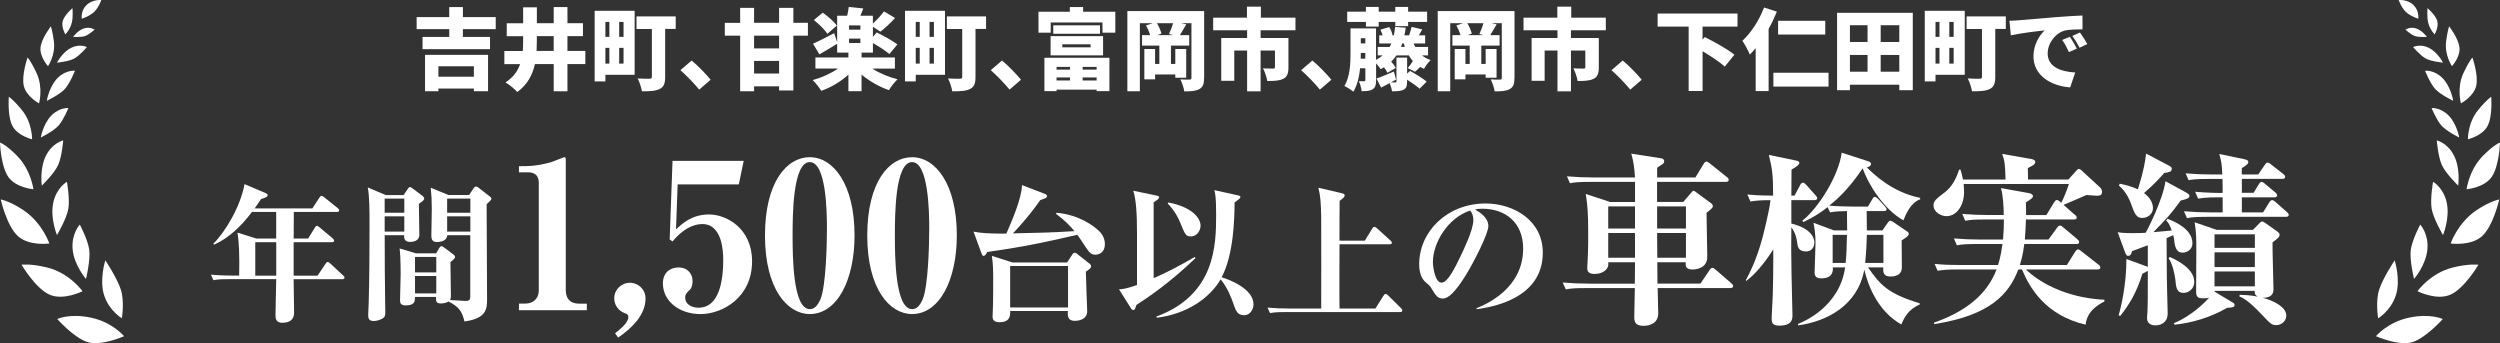 <?xml version="1.0" encoding="UTF-8"?><svg id="b" xmlns="http://www.w3.org/2000/svg" viewBox="0 0 786.59 107.97"><rect x="0" y="0" width="786.59" height="107.97" fill="#333333" stroke="none"/><defs><style>.d{fill:#fff;}</style></defs><g id="c"><path class="d" d="M145.64,9.17v2.45h8.54v3.85h-21.23v-3.85h8.4v-2.45h-10.26v-3.79h10.26v-3.15h4.3v3.15h10.32v3.79h-10.32ZM133.73,17.26h19.83v11.44h-4.46v-.84h-11.16v.84h-4.21v-11.44ZM137.94,20.85v3.29h11.16v-3.29h-11.16Z"/><path class="d" d="M184.17,20.16h-5.63v8.56h-4.32v-8.56h-5.91c-.75,3.35-2.32,6.44-5.55,8.79-.81-.92-2.57-2.37-3.71-3.01,2.46-1.62,3.85-3.6,4.6-5.77h-4.96v-4.13h5.8c.08-1.06.11-2.12.11-3.18v-1.48h-5.16v-4.07h5.16V2.31h4.32v4.99h5.3V2.22h4.32v5.08h4.88v4.07h-4.88v4.66h5.63v4.13ZM174.21,16.03v-4.66h-5.3v1.51c0,1.03-.03,2.09-.08,3.15h5.38Z"/><path class="d" d="M199.68,23.53h-9.2v2.09h-3.38V3.39h12.58v20.14ZM190.48,6.91v4.69h1.25v-4.69h-1.25ZM190.48,20.02h1.25v-4.96h-1.25v4.96ZM196.19,6.91h-1.37v4.69h1.37v-4.69ZM196.19,20.02v-4.96h-1.37v4.96h1.37ZM212.6,9.11h-3.32v15.12c0,2.04-.42,3.12-1.73,3.77-1.34.67-3.1.73-5.58.73-.17-1.14-.78-2.98-1.34-4.04,1.37.11,3.26.08,3.77.08s.7-.17.7-.61v-15.03h-4.83v-3.96h12.33v3.96Z"/><path class="d" d="M214.08,22.08l3.54-3.04c1.95,1.62,4.74,4.49,5.97,6.05l-3.6,3.1c-1.65-2.01-3.99-4.41-5.91-6.11Z"/><path class="d" d="M254.2,11.23h-4.58v17.24h-4.49v-1.31h-7.87v1.56h-4.38V11.23h-4.83v-4.04h4.83V2.47h4.38v4.71h7.87V2.47h4.49v4.71h4.58v4.04ZM245.13,11.23h-7.87v3.99h7.87v-3.99ZM245.13,23.14v-3.96h-7.87v3.96h7.87Z"/><path class="d" d="M274.42,21.58c2.23,1.42,5.16,2.65,7.98,3.38-.89.81-2.12,2.4-2.71,3.4-3.04-1.03-6.11-2.82-8.62-4.88v5.22h-4.13v-5.22c-2.4,2.2-5.44,4.02-8.54,5.1-.61-1-1.84-2.57-2.71-3.38,2.87-.78,5.77-2.09,7.98-3.63h-7.11v-3.49h10.38v-1.53h-3.54v-2.79c-1.84,1.14-3.88,2.37-5.58,3.35l-2.01-3.35c1.7-.75,4.18-2.04,6.64-3.32l.95,2.82V4.95h3.15c.22-.92.42-1.92.5-2.76l4.58.47c-.31.81-.61,1.59-.92,2.29h3.93v2.48c1.2-1.12,2.62-2.62,3.49-3.85l3.49,2.09c-1.48,1.62-3.24,3.24-4.6,4.3l-2.37-1.56v3.18l1.2-1.39c2.01,1,5.02,2.62,6.5,3.77l-2.51,3.04c-1.12-.98-3.29-2.37-5.19-3.46v3.01h-3.57v1.53h10.49v3.49h-7.14ZM260.31,10.65c-.78-1.28-2.65-3.1-4.24-4.35l2.79-2.31c1.59,1.12,3.54,2.79,4.43,4.07l-2.98,2.59ZM270.71,8h-3.57v1.34h3.57v-1.34ZM267.14,13.52h3.57v-1.37h-3.57v1.37Z"/><path class="d" d="M297.33,23.53h-9.2v2.09h-3.38V3.39h12.58v20.14ZM288.13,6.91v4.69h1.25v-4.69h-1.25ZM288.13,20.02h1.25v-4.96h-1.25v4.96ZM293.84,6.91h-1.37v4.69h1.37v-4.69ZM293.84,20.02v-4.96h-1.37v4.96h1.37ZM310.25,9.11h-3.32v15.12c0,2.04-.42,3.12-1.73,3.77-1.34.67-3.1.73-5.58.73-.17-1.14-.78-2.98-1.34-4.04,1.37.11,3.26.08,3.77.08s.7-.17.7-.61v-15.03h-4.83v-3.96h12.33v3.96Z"/><path class="d" d="M311.73,22.08l3.54-3.04c1.95,1.62,4.74,4.49,5.97,6.05l-3.6,3.1c-1.65-2.01-3.99-4.41-5.91-6.11Z"/><path class="d" d="M350.92,3.7v6.58h-4.04v-3.21h-16.29v3.21h-3.85V3.7h9.87v-1.48h4.18v1.48h10.12ZM328.61,18.18h20.45v10.49h-4.02v-.47h-12.61v.47h-3.82v-10.49ZM330.56,11.37h16.51v6.05h-16.51v-6.05ZM346.1,7.97v2.65h-14.7v-2.65h14.7ZM332.43,21.05v.86h4.24v-.86h-4.24ZM336.67,25.32v-.95h-4.24v.95h4.24ZM334.24,14.89h8.9v-.95h-8.9v.95ZM345.04,21.05h-4.41v.86h4.41v-.86ZM345.04,25.32v-.95h-4.41v.95h4.41Z"/><path class="d" d="M378.85,24.51c0,1.87-.33,2.87-1.48,3.51-1.12.64-2.62.73-4.74.73-.17-1.06-.73-2.79-1.25-3.77,1.09.08,2.48.08,2.9.06.45,0,.59-.14.59-.59V7.3h-3.24l1.62.36c-.72,1.25-1.42,2.45-2.01,3.4h2.93v3.29h-5.75v5.77h1.37v-4.71h3.43v9.04h-3.43v-1.03h-6.36v1.53h-3.38v-9.54h3.38v4.71h1.34v-5.77h-5.44v-3.29h2.54c-.28-.98-.78-2.15-1.31-3.04l2.15-.73h-4.07v21.42h-3.93V3.48h24.16v21.03ZM367.81,10.7c.45-.95.98-2.29,1.28-3.4h-5.08c.64,1.03,1.2,2.34,1.42,3.26l-1.34.5h4.96l-1.25-.36Z"/><path class="d" d="M396.63,9.53v2.43h8.76v9.26c0,1.87-.39,2.98-1.67,3.6-1.31.61-2.93.67-4.99.67-.17-1.17-.78-2.9-1.34-3.99,1.12.08,2.76.08,3.15.08.45,0,.61-.11.61-.45v-5.22h-4.52v12.83h-4.24v-12.83h-4.04v9.51h-4.1v-13.47h8.14v-2.43h-10.68v-3.96h10.63v-3.46h4.38v3.46h10.88v3.96h-10.96Z"/><path class="d" d="M409.38,22.08l3.54-3.04c1.95,1.62,4.74,4.49,5.97,6.05l-3.6,3.1c-1.65-2.01-3.99-4.41-5.91-6.11Z"/><path class="d" d="M447.38,17.4c.78.64,1.7,1.14,2.76,1.51-.7.61-1.65,1.9-2.09,2.76-.42-.17-.84-.39-1.23-.61-.58.59-1.12,1.12-1.59,1.51l-2.31-1.14c.53-.59,1.2-1.51,1.62-2.2-.47-.56-.92-1.17-1.28-1.81h-3.88c-.5.73-1.06,1.39-1.67,2.01.61.61,1.17,1.37,1.42,1.95l-2.59,1.53c-.2-.47-.61-1.14-1.09-1.73-.33.2-.7.39-1.06.59-.25-.45-.87-1.23-1.42-1.84v5.3c0,1.45-.22,2.31-1.09,2.87-.86.53-1.98.59-3.46.59-.08-.89-.47-2.32-.89-3.15.67.03,1.45.03,1.7.03.28,0,.36-.11.36-.39v-3.71h-1.65c-.28,2.68-.89,5.38-2.12,7.39-.59-.53-2.04-1.45-2.82-1.79,1.79-2.96,1.92-7.22,1.92-10.43v-7.7h8.03v9.9c.78-.42,1.48-.89,2.12-1.42h-1.59v-2.65h3.74c.2-.33.36-.7.53-1.09h-3.79v-2.57h1.06c-.17-.59-.42-1.23-.7-1.76l2.79-.84c.47.78.92,1.81,1.03,2.54l-.17.06h.59c.17-.84.31-1.7.39-2.65l3.35.25c-.11.84-.25,1.65-.42,2.4h1.48c.28-.81.61-1.87.78-2.65l3.35.78c-.39.67-.75,1.31-1.06,1.87h1.98v2.57h-3.63c.14.36.31.73.5,1.09h4.04v2.65h-1.95ZM429.77,6.91h-5.89v-3.24h5.89v-1.48h4.02v1.48h5.22v-1.48h4.04v1.48h5.97v3.24h-5.97v1.31h-4.04v-1.31h-5.22v1.45h-4.02v-1.45ZM429.58,18.46v-1.81h-1.42c0,.59,0,1.17-.03,1.81h1.45ZM428.16,12.01v1.65h1.42v-1.65h-1.42ZM443.64,22.3c1.67.92,4.04,2.37,5.24,3.38l-2.23,2.23c-.84-.78-2.45-1.9-3.93-2.84v.61c0,1.39-.22,2.12-1.14,2.57-.92.45-2.06.47-3.6.47-.11-.78-.42-1.79-.75-2.57-.92.47-1.81.98-2.68,1.42l-1.45-2.87c1.42-.47,3.43-1.34,5.47-2.2l.67,2.54-1.59.89h1.37c.28,0,.36-.08.36-.33v-7.48h3.35v5.05l.92-.86ZM442.02,14.75l-.33-1.09h-.5c-.11.36-.25.73-.39,1.09h1.23Z"/><path class="d" d="M476.5,24.51c0,1.87-.33,2.87-1.48,3.51-1.12.64-2.62.73-4.74.73-.17-1.06-.73-2.79-1.25-3.77,1.09.08,2.48.08,2.9.06.45,0,.59-.14.59-.59V7.3h-3.24l1.62.36c-.72,1.25-1.42,2.45-2.01,3.4h2.93v3.29h-5.75v5.77h1.37v-4.71h3.43v9.04h-3.43v-1.03h-6.36v1.53h-3.38v-9.54h3.38v4.71h1.34v-5.77h-5.44v-3.29h2.54c-.28-.98-.78-2.15-1.31-3.04l2.15-.73h-4.07v21.42h-3.93V3.48h24.16v21.03ZM465.46,10.7c.45-.95.98-2.29,1.28-3.4h-5.08c.64,1.03,1.2,2.34,1.42,3.26l-1.34.5h4.96l-1.25-.36Z"/><path class="d" d="M494.28,9.53v2.43h8.76v9.26c0,1.87-.39,2.98-1.67,3.6-1.31.61-2.93.67-4.99.67-.17-1.17-.78-2.9-1.34-3.99,1.12.08,2.76.08,3.15.08.45,0,.61-.11.61-.45v-5.22h-4.52v12.83h-4.24v-12.83h-4.04v9.51h-4.1v-13.47h8.14v-2.43h-10.68v-3.96h10.63v-3.46h4.38v3.46h10.88v3.96h-10.96Z"/><path class="d" d="M507.03,22.08l3.54-3.04c1.95,1.62,4.74,4.49,5.97,6.05l-3.6,3.1c-1.65-2.01-3.99-4.41-5.91-6.11Z"/><path class="d" d="M535.68,8.36v4.1l.7-.81c2.87,1.45,7.22,3.82,9.32,5.58l-3.04,3.74c-1.45-1.39-4.35-3.29-6.97-4.85v12.52h-4.38V8.36h-9.76v-4.1h25.13v4.1h-10.99Z"/><path class="d" d="M559.06,3.67c-.72,1.79-1.59,3.65-2.59,5.41v19.58h-4.07v-13.53c-.61.75-1.23,1.42-1.84,2.04-.42-1.03-1.62-3.32-2.34-4.35,2.71-2.48,5.3-6.44,6.81-10.46l4.04,1.31ZM575.32,22.89v4.35h-17.35v-4.35h17.35ZM574.29,10.87h-14.84v-4.32h14.84v4.32Z"/><path class="d" d="M601.83,4.03v24.35h-4.24v-1.73h-15.54v1.73h-4.04V4.03h23.82ZM582.05,7.94v5.27h5.55v-5.27h-5.55ZM582.05,22.56h5.55v-5.27h-5.55v5.27ZM597.59,7.94h-5.86v5.27h5.86v-5.27ZM597.59,22.56v-5.27h-5.86v5.27h5.86Z"/><path class="d" d="M618.18,23.53h-9.2v2.09h-3.38V3.39h12.58v20.14ZM608.98,6.91v4.69h1.25v-4.69h-1.25ZM608.98,20.02h1.25v-4.96h-1.25v4.96ZM614.69,6.91h-1.37v4.69h1.37v-4.69ZM614.69,20.02v-4.96h-1.37v4.96h1.37ZM631.1,9.11h-3.32v15.12c0,2.04-.42,3.12-1.73,3.77-1.34.67-3.1.73-5.58.73-.17-1.14-.78-2.98-1.34-4.04,1.37.11,3.26.08,3.77.08s.7-.17.7-.61v-15.03h-4.83v-3.96h12.33v3.96Z"/><path class="d" d="M635.15,6.38c2.62-.22,6.83-.56,11.94-1,2.79-.22,6.08-.42,8.12-.5l.03,4.35c-1.45.03-3.82.03-5.36.33-3.01.67-5.61,3.93-5.61,7.25,0,4.1,3.85,5.72,8.67,6l-1.59,4.69c-6.22-.47-11.55-3.85-11.55-9.79,0-3.82,2.04-6.78,3.54-8.14-2.4.25-7.31.81-10.66,1.56l-.42-4.6c1.12-.03,2.34-.08,2.87-.14ZM653.44,15.3l-2.48,1.09c-.75-1.62-1.23-2.54-2.12-3.82l2.43-1c.7,1.03,1.67,2.71,2.18,3.74ZM656.74,13.85l-2.45,1.17c-.81-1.59-1.34-2.45-2.26-3.71l2.4-1.09c.72,1,1.76,2.62,2.31,3.63Z"/><path class="d" d="M96.93,75.08l2.11-3.42c.09-.14.37-.61.7-.61.19,0,.33.09.84.51l4.07,3.42c.23.23.47.47.47.75,0,.42-.42.47-.7.47h-12.03v10.53h7.53l2.48-3.7c.09-.14.37-.61.7-.61.28,0,.61.28.84.51l3.98,3.7c.33.28.47.42.47.7,0,.47-.37.51-.7.51h-15.3c.05,1.64.14,8.89.14,10.39,0,.8,0,3.32-3.7,3.32-1.64,0-2.15-.84-2.15-2.39,0-1.78.23-9.69.23-11.33h-14.7c-2.9,0-3.88.09-5.05.33l-.8-1.73c2.2.19,4.45.28,6.69.28h2.2c.14-6.65-.05-10.44-.51-13.52l5.94,1.87h6.22v-8.38h-7.63c-3.46,4.68-7.63,8.42-11.93,10.3l-.23-.28c3.74-3.7,8.52-11.61,9.83-18.77l6.6,2.81c.38.14.66.37.66.7,0,.51-.61.75-2.06,1.17-.47.7-.94,1.45-2.01,2.95h18.16l2.2-3.37c.14-.23.38-.56.66-.56s.42.09.89.47l4.21,3.37c.33.28.47.51.47.7,0,.47-.38.51-.7.51h-13.57c0,1.12,0,1.97-.05,8.38h4.54ZM86.92,86.73v-10.53h-6.6v10.53h6.6Z"/><path class="d" d="M133.01,61.7c.28.23.47.56.47.7,0,.51-.19.65-1.68,1.73,0,1.4.14,8.28.14,9.83s-1.45,2.15-2.9,2.15c-1.08,0-2.06-.47-1.87-2.11h-6.13c0,6.18.05,15.63.14,20.92,0,.51.05,2.81.05,3.32,0,.84-.14,1.36-.47,1.68-.61.51-1.87,1.08-3.23,1.08-1.54,0-1.68-.98-1.68-1.87,0-.19.14-2.9.14-3.32.23-7.11.28-17.55.28-24.9,0-4.45,0-9.13-.56-11.93l5.66,2.39h5.62l1.31-1.92c.23-.33.42-.61.66-.61.19,0,.42.14.7.33l3.37,2.53ZM121.03,66.94h6.18v-4.45h-6.18v4.45ZM121.03,72.88h6.18v-4.82h-6.18v4.82ZM140.73,74c-.09,1.64-1.78,2.15-3.28,2.15-1.17,0-1.73-.56-1.73-1.97,0-1.31.14-7.21.14-8.42,0-2.53-.09-4.12-.33-6.69l5.57,2.29h6.5l1.4-2.11c.14-.19.42-.56.75-.56.23,0,.51.14.7.28l3.74,2.9c.19.14.42.37.42.66,0,.37-.75,1.03-1.5,1.73,0,4.68.14,25.46.14,29.72,0,3,0,6.22-7.11,7.16-.8-3.23-1.68-4.54-5.01-6.27-.7.42-1.64.61-2.48.61-1.45,0-1.54-.8-1.45-2.06h-6.65c.05,1.5-.14,2.67-2.95,2.67-1.64,0-1.73-.94-1.73-1.59,0-.98.19-6.93.19-8.14,0-3.88-.14-6.93-.33-8.19l5.15,1.54h6.36l.94-1.64c.14-.23.42-.61.75-.61.28,0,.56.23.89.47l2.85,2.15c.23.19.51.42.51.75s-.23.56-.37.7c-.19.14-.8.7-1.08.94,0,1.69.14,9.17.14,10.72,0,.42-.05.8-.28,1.22.7.05,4.54.28,5.01.28,1.36,0,1.36-.75,1.36-1.73v-18.95h-7.25ZM130.58,80.84v4.87h6.69v-4.87h-6.69ZM130.58,86.83v5.48h6.69v-5.48h-6.69ZM147.99,66.94v-4.45h-7.3v4.45h7.3ZM147.99,72.88v-4.82h-7.3v4.82h7.3Z"/><path class="d" d="M163.27,95.53h1.87c2.51,0,4.38-1.42,4.38-4.18v-33.85c0-2.19-1.22-3.28-3.28-3.28h-2.96v-1.93c3.09,0,5.73,0,10.36-1.35.64-.19,3.73-1.48,3.86-1.48.45,0,.51.32.51.71v41.12c0,2.83,1.54,4.25,4.18,4.25h2.45v2.06h-21.36v-2.06Z"/><path class="d" d="M193.52,104.86c1.48-1.16,4.18-3.28,4.18-5.08,0-.84-.51-1.03-1.22-1.29-1.74-.64-3.22-2.38-3.22-4.63,0-2.7,2.19-4.89,4.96-4.89,2.57,0,4.89,2.06,4.89,4.95,0,5.21-4.38,9.4-8.62,12.29l-.96-1.35Z"/><path class="d" d="M213.21,58.02l-.51,14.16c2.06-1.93,5.02-4.7,10.42-4.7s13.51,4.31,13.51,14.74c0,11.45-9.39,16.6-16.22,16.6s-11.84-4.18-11.84-9.65c0-3.6,2.51-5.02,4.89-5.02,3.02,0,4.44,2.12,4.44,4.31,0,.84-.19,2.12-.84,2.7-1.22,1.09-1.48,1.61-1.48,2.51,0,1.93,1.87,3.15,4.18,3.15,6.69,0,7.79-8.88,7.79-15.06,0-2.32-.19-11.26-6.56-11.26-1.29,0-5.08.26-9.39,5.47l-.9-.64.9-24.71h22.39l-1.54,7.4h-19.24Z"/><path class="d" d="M254.78,49.46c7.4,0,14.09,8.49,14.09,24.58,0,14.09-5.47,24.77-14.09,24.77-7.01,0-14.09-7.85-14.09-24.71s6.88-24.64,14.09-24.64ZM254.78,97.27c1.42,0,2.44-1.03,3.35-3.09,1.74-4.12,2.06-17.25,2.06-22.33,0-5.34-.26-20.85-5.4-20.85-5.41,0-5.41,17.05-5.41,23.1,0,6.43.06,23.16,5.41,23.16Z"/><path class="d" d="M286.96,49.46c7.4,0,14.09,8.49,14.09,24.58,0,14.09-5.47,24.77-14.09,24.77-7.01,0-14.09-7.85-14.09-24.71s6.88-24.64,14.09-24.64ZM286.96,97.27c1.42,0,2.45-1.03,3.35-3.09,1.74-4.12,2.06-17.25,2.06-22.33,0-5.34-.26-20.85-5.4-20.85-5.41,0-5.41,17.05-5.41,23.1,0,6.43.06,23.16,5.41,23.16Z"/><path class="d" d="M332.43,66.94c6.97.61,11.65,4.07,13.43,5.8.89.84,1.78,2.29,1.78,4.07,0,2.62-1.83,3.32-3,3.32-1.26,0-1.83-.66-2.39-1.45-.56-.7-2.76-4.17-3.28-4.82-8.84,2.06-15.4,3.56-28.36,5.43-.37.7-.7,1.22-1.12,1.22-.23,0-.42-.14-.61-.61l-2.57-7.02c2.2.47,5.43.61,7.77.61h2.57c1.73-4.02,4.82-11.09,4.91-15.26l7.39,2.85c.23.09.47.37.47.61,0,.51-.19.61-2.11,1.26-1.64,2.34-4.17,5.8-8.61,10.48,8.38-.19,11.65-.23,19.37-.7-1.5-1.78-3-3.37-5.8-5.43l.14-.37ZM337.44,79.99c.14-.23.42-.47.65-.47.05,0,.47.09.7.28l4.17,3.28c.19.14.33.42.33.7,0,.56-.61,1.03-1.64,1.68,0,1.97.42,11.84.42,12.45,0,2.81-3.04,3.04-3.93,3.04-2.29,0-2.25-1.69-2.15-3.09h-18.16c.05,1.12.14,3.51-3.28,3.51-1.5,0-2.25-.51-2.25-1.68,0-.66.14-3.46.14-4.02.05-1.36.05-6.18.05-8.05s0-4.68-.42-7.11l6.46,2.06h17.22l1.69-2.57ZM336.04,83.69h-18.21v13.06h18.21v-13.06Z"/><path class="d" d="M376.14,81.21c-8.14,7.82-14.65,12.17-18.58,14.74-.42,1.22-.51,1.59-.89,1.59s-.56-.14-.75-.42l-3.84-6.08c1.03-.05,2.34-.19,5.66-1.36v-16.47c0-5.94-.28-10.39-1.17-13.2l7.39,1.54c.28.05.75.19.75.47,0,.56-.89,1.08-1.73,1.64v23.87c4.4-1.92,8.71-4.21,12.96-6.69l.19.37ZM389.53,61.46c.33.09.75.19.75.51,0,.23-.23.47-.38.61-.19.19-1.22.94-1.45,1.12-.05,5.19-.28,16.33-4.07,23.54,2.2.65,10.02,3.56,10.02,8.52,0,1.45-.98,3.42-2.95,3.42-2.15,0-2.62-1.36-3.56-4.12-.37-1.08-1.73-4.73-3.84-7.16-3.32,5.76-10.48,10.9-20.08,12.07l-.14-.37c18.58-6.83,18.81-22.51,18.81-32.1,0-5.48-.28-6.65-.56-7.67l7.44,1.64ZM367.63,63.71c7.54,1.45,10.11,4.96,10.11,7.3,0,1.64-1.26,3.37-3,3.37-1.64,0-1.83-.47-3.51-4.59-.51-1.26-1.78-3.7-3.84-5.76l.23-.33Z"/><path class="d" d="M429.4,75.74l2.34-3.79c.14-.28.38-.56.66-.56.33,0,.51.14.89.47l4.17,3.79c.33.28.47.47.47.7,0,.47-.42.51-.75.51h-15.72c0,2.48-.09,16.15,0,20.22h11.28l2.48-3.93c.33-.47.42-.66.75-.66.38,0,.7.37.84.51l3.98,3.93c.38.33.42.51.42.75,0,.47-.42.51-.7.51h-35.85c-2.86,0-3.88.09-5.05.33l-.8-1.73c2.25.19,4.45.28,6.69.28h10.2c0-.28.05-24.48,0-28.78-.09-4.54-.23-6.6-.89-9.22l7.39,1.73c.33.09.89.19.89.7,0,.47-.47.84-1.59,1.69-.05,2.01-.05,10.76-.05,12.54h7.96Z"/><path class="d" d="M464.55,96.98c2.9-1.17,14.69-6.13,14.69-18.77,0-8.19-5.57-12.54-12.87-12.54-1.26,0-1.64.09-2.25.28,1.22.7,4.17,2.39,4.17,5.19,0,2.29-4.4,11.14-7.25,15.68-1.26,2.01-4.49,7.11-7.02,7.11-1.68,0-2.25-.94-3.51-3-.56-.94-.61-.98-1.87-2.06-1.59-1.31-2.11-3.56-2.11-5.71,0-10.34,8.84-19.14,20.87-19.14,8.84,0,18.02,5.29,18.02,15.49,0,14.6-16.24,17.13-20.78,17.78l-.09-.33ZM450.84,82.47c0,1.59.7,6.46,2.71,6.46s4.26-4.77,6.04-8.42c.89-1.87,3.98-8.19,3.98-11.23,0-1.64-.56-2.43-.98-3.04-6.88,2.2-11.75,10.01-11.75,16.24Z"/><path class="d" d="M533.44,55.82l2.57-4.21c.23-.41.53-.76.88-.76s.59.18,1.11.58l5.32,4.27c.41.29.58.47.58.94s-.47.58-.88.58h-21.65v6.32h8.25l2.52-2.93c.23-.29.47-.58.7-.58s.53.23.76.41l4.86,3.57c.29.23.47.58.47.88,0,.41-.47.88-1.99,2.05,0,2.16.23,11.88.23,13.87,0,3.8-3.92,3.98-4.56,3.98-2.34,0-2.28-1.11-2.22-2.28h-8.95c0,1.46.06,4.45.06,6.73h13.51l2.81-4.15c.35-.53.58-.82.94-.82s.59.23,1.11.64l4.86,4.21c.29.29.58.47.58.88,0,.53-.53.64-.88.64h-22.87c0,1.23.18,6.79.18,7.96,0,3.92-4.21,3.92-4.62,3.92-2.81,0-2.92-1.52-2.92-2.81,0-1.46.18-7.78.18-9.07h-15.39c-3.57,0-4.86.12-6.32.41l-.99-2.16c2.81.23,5.56.35,8.37.35h14.33c0-1.11.06-6.26.06-6.73h-8.42c.06.88.06,1.46-.64,2.28-.99,1.05-2.4,1.4-3.69,1.4-1.81,0-2.28-.82-2.28-1.81,0-.47.17-3.1.17-3.51.18-3.74.12-6.67.12-8.37,0-4.97-.18-7.84-.76-11.47l7.66,2.52h7.84v-6.32h-14.16c-3.57,0-4.86.12-6.32.41l-.94-2.16c2.75.23,5.56.35,8.31.35h13.1c-.17-3.45-.64-5.62-1.17-7.49l9.36,1.46c.53.06,1,.35,1,.94,0,.41-.29.76-.58.94-1.23.76-1.29.82-1.64,1.11v3.04h12.05ZM514.43,71.91v-6.96h-8.42v6.96h8.42ZM514.43,81.09v-7.78h-8.42v7.78h8.42ZM521.39,64.95v6.96h9.07v-6.96h-9.07ZM521.39,73.31l.06,7.78h9.01v-7.78h-9.07Z"/><path class="d" d="M549.82,61.2c3.51.35,7.2.35,8.07.35,0-7.08-.35-8.6-1.35-12.81l8.72,1.81c.47.12.88.29.88.7,0,.53-.64,1.05-2.46,2.11,0,1.29-.06,7.02-.06,8.19h1l1.81-3.39c.18-.35.47-.7.88-.7.35,0,.7.41,1,.7l2.92,3.28c.12.18.53.58.53.88,0,.53-.47.64-.94.64h-7.2v7.37c6.2,1.52,7.25,4.5,7.25,6.03,0,.47-.23,2.75-2.69,2.75s-2.57-1.7-2.75-2.98c-.17-1.05-.47-2.87-1.81-4.62-.06,5.67-.06,8.25.06,14.68,0,2.05.29,11.12.29,12.93,0,1.17,0,3.33-4.15,3.33-2.28,0-2.4-1.05-2.4-2.4,0-1.05.35-5.97.35-6.96.12-3.1.17-9.07.17-12.05v-2.57c-1.52,2.4-4.86,7.25-8.54,9.95l-.06-.35c1.05-1.99,3.28-6.14,5.15-13.1.29-1.05,2.28-8.89,2.57-11.99-2.46,0-4.21.06-6.32.41l-.94-2.16ZM575.03,65.18c-1.99,1.58-4.27,3.1-7.61,4.68l-.35-.41c5.26-4.15,11.47-14.33,12.4-21.41l8.48,2.75c.47.18.76.47.76.82s-.47.94-1.35,1.05c2.4,2.34,8.07,7.84,16.79,9.59v.47c-3.04.99-4.68,5.09-5.26,6.61-6.14-3.39-11.17-11.47-12.81-16.38-4.56,6.73-8.07,9.77-10.53,11.76,2.05.18,5.5.29,7.61.29h4.56l1.46-2.46c.23-.41.35-.58.76-.58.35,0,.76.41,1,.64l2.11,2.34c.41.41.53.64.53.94,0,.47-.47.53-.88.53h-5.38c0,.99.06,5.21.06,6.08h4.91l1.58-2.28c.53-.76.76-.76.88-.76.23,0,.58.18.94.41l4.39,2.98c.29.18.47.41.47.76,0,.58-.7,1.05-2.22,2.05,0,1.35.06,7.31.06,8.54-.06,2.81-2.87,2.81-3.63,2.81-2.28,0-2.28-1.52-2.22-2.87h-4.8c3.86,5.5,6.2,8.25,16.26,11.29v.41c-3.69,1.52-4.91,4.27-5.79,6.26-7.25-4.15-10.35-11.82-11.64-17.26-2.05,11.35-11.88,16.32-20.83,17.55v-.47c1.75-.7,13.05-5.38,14.8-17.78h-3.86c.06.94.12,3.45-3.63,3.45-.88,0-2.11-.12-2.11-1.81,0-1.46.29-7.96.29-9.24,0-3.16-.35-4.74-.64-6.44l6.44,2.4h4.15c0-.88,0-2.46-.06-6.08-2.34.06-3.39.06-5.32.41l-.76-1.64ZM580.71,82.73c.29-3.28.35-5.5.41-8.83h-4.5v8.83h4.09ZM592.59,82.73v-8.83h-5.21c-.12,3.39-.12,4.5-.53,8.83h5.73Z"/><path class="d" d="M652.78,67.52c.41.35.64.53.64.94,0,.53-.53.59-.94.59h-15.04c-.06,1.81-.18,4.15-.35,6.32h7.43l2.69-3.69c.41-.58.64-.7.94-.7.35,0,.64.23,1.05.58l4.39,3.69c.29.29.58.53.58.94,0,.53-.47.58-.88.58h-16.38c-.41,3.45-1,5.32-1.4,6.61h14.8l2.63-4.21c.29-.41.53-.7.88-.7s.58.23,1.05.58l5.38,4.21c.29.23.58.47.58.94,0,.53-.53.58-.88.58h-22.52c3.57,3.51,11.88,8.89,24.69,9.54v.53c-5.32,2.69-5.73,5.91-5.91,7.31-12.7-2.98-17.67-11.7-20.01-17.38h-1.17c-2.93,7.72-8.78,14.45-26.5,17.2v-.47c12.29-4.33,17.32-10.65,19.66-16.73h-12.23c-3.57,0-4.86.18-6.32.41l-.94-2.16c2.75.29,5.56.35,8.31.35h11.64c.29-.94.88-2.75,1.4-6.61h-8.02c-3.57,0-4.86.12-6.32.41l-.94-2.16c2.75.23,5.56.35,8.31.35h7.14c.18-2.34.29-3.74.29-6.32h-5.85c-3.57,0-4.86.12-6.32.41l-.94-2.16c2.75.23,5.5.35,8.31.35h4.74c0-2.34-.23-6.38-.88-8.48l8.78,1.58c.41.06,1.29.41,1.29.94s-.41.82-2.22,1.99c0,.88.06,1.29.06,3.98h6.38l2.46-4.04c.12-.18.41-.7.88-.7.35,0,.82.41,1.35.88.76-1.4,1.93-4.39,2.4-5.91h-33.11c.06.88.12,1.76.12,2.63,0,3.69-2.05,7.49-5.56,7.49-1.7,0-4.04-1.29-4.04-3.39,0-1.4.76-1.99,3.57-4.15,2.22-1.7,3.63-4.33,4.45-7.08h.47c.35,1.11.53,1.75.76,3.1h13.4c-.12-4.62-.23-5.79-1.05-8.07l9.01,1.58c.82.12,1.4.41,1.4.99,0,.41-.41.82-.7.99-.23.12-1.05.64-1.64.88l.06,3.63h12.69l2.52-2.81c.18-.23.47-.53.76-.53s.58.18.94.53l5.91,5.44c.23.23.47.7.47,1.23,0,.99-.58,1.23-1.58,1.23-.47,0-2.28-.18-3.33-.23-1.11.47-6.14,2.69-7.2,3.1l3.51,3.1Z"/><path class="d" d="M666.59,99.23c.82-2.69,2.46-9.83,2.46-17.73l5.91,2.16c.23.12.64.23.82.29v-6.79c-1.64.64-4.56,1.7-4.97,1.87-.23.88-.41,1.46-1.23,1.46-.35,0-.58,0-1.11-1.52l-2.17-5.91c1.11.18,1.81.29,4.91.29,2.11,0,3.1-.06,3.92-.12.58-.99,5.44-10.53,6.2-16.21l6.44,3.51c.64.35,1.11.64,1.11,1.11,0,.58-.58.99-2.75,1.46-3.28,4.5-4.15,5.38-8.6,9.95,2.98-.29,3.57-.29,5.79-.53-.82-2.22-1.23-2.63-1.75-3.1l.41-.58c2.11.82,7.84,3.16,7.84,7.72,0,1.99-1.76,2.93-3.1,2.93-.53,0-2.11,0-2.52-2.98-.23-1.64-.23-1.87-.41-2.52-1.17.53-1.52.7-2.11.94.06,12.93.12,14.33.17,16.44,0,1.17.18,6.32.18,7.37,0,2.34-1.7,3.63-3.86,3.63-.53,0-2.63-.06-2.63-2.34,0-.18.12-1.58.12-1.81.12-1.81.12-6.79.12-8.78v-4.21c-.23.18-1.46.76-1.7.88-1.93,6.26-4.33,9.95-6.96,13.28l-.53-.18ZM666.94,57.81c1.46.29,3.39.7,5.73,1.75,1.93-6.2,2.28-8.89,2.57-11.23l7.02,3.69c.7.35,1.05.58,1.05,1.11,0,.88-.7,1.05-2.34,1.29-1.23,1.35-2.87,3.28-6.38,6.32,2.11,1.58,2.81,3.33,2.81,4.74,0,1.99-1.81,3.1-3.33,3.1-1.99,0-2.46-1.4-3.63-4.62-.12-.29-1.23-3.51-3.74-5.56l.23-.58ZM682.67,80.86c.76.29,7.72,3.22,7.72,7.78,0,2.52-2.05,3.51-3.33,3.51-2.22,0-2.4-1.7-2.63-4.27-.17-1.46-.88-4.97-2.11-6.61l.35-.41ZM708.88,72.32l1.93-1.99c.47-.47.58-.64.99-.64.23,0,.58.23.94.47l3.39,2.4c.76.53,1.11.82,1.11,1.29,0,.76-.64,1.23-2.22,2.4-.06,2.34.29,12.46.29,14.57,0,.99,0,2.87-3.39,2.87,3.39.88,7.43,2.87,7.43,5.62,0,1.64-1.46,2.98-3.1,2.98-1.52,0-1.81-.35-4.86-3.57-3.86-4.04-5.44-4.86-6.84-5.5l.18-.47c1.29.06,2.98.06,5.62.58-.94-.58-.94-.99-.94-1.81h-12.64v.23l5.26,3.16c.88.53,1.05.58,1.05,1.05,0,.76-.88.82-2.34.88-5.26,3.1-11.41,4.8-16.5,5.32l-.29-.47c5.73-2.28,10.3-7.08,11.12-8.01-.53.12-.99.18-1.81.18-1.64,0-2.28-.35-2.28-2.11,0-1.99.06-10.94.06-12.75,0-4.1,0-5.79-.53-9.07l6.96,2.4h11.41ZM710.52,54.88l2.05-2.98c.41-.64.7-.76.88-.76.29,0,.58.18,1.17.64l3.8,2.98c.29.23.58.53.58.88,0,.53-.41.64-.88.64h-12.75v4.39h3.69l1.64-2.69c.29-.47.58-.76.88-.76.23,0,.64.23,1.05.59l3.28,2.75c.18.18.58.53.58.88,0,.53-.41.64-.94.64h-10.18v4.74h6.67l1.93-3.1c.18-.29.47-.76.94-.76.35,0,.76.35,1.05.58l3.57,3.16c.53.47.58.7.58.88,0,.58-.53.64-.88.64h-24.81c-3.86,0-5.21.18-6.32.41l-.94-2.16c2.75.23,5.56.35,8.31.35h3.86v-4.74h-1.34c-3.92,0-5.21.23-6.38.41l-.94-2.16c3.8.35,8.07.41,8.66.35,0-1.52,0-2.63-.06-4.39h-4.33c-3.86,0-5.21.18-6.32.41l-.94-2.16c2.75.23,5.56.35,8.31.35h3.22c-.12-2.81-.18-3.8-.94-6.44l7.9,1.64c1,.23,1.23.47,1.23.88,0,.53-.35.88-2.05,1.93v1.99h5.15ZM696.77,73.72v4.27h12.69v-4.27h-12.69ZM696.77,79.4v4.62h12.69v-4.62h-12.69ZM696.77,85.42v4.68h12.69v-4.68h-12.69Z"/><path class="d" d="M748.25,100.15s3.95-2.31,5.56-7.2c1.61-4.88-.36-11.04-.36-11.04,0,0-3.63,5.4-4.87,9.19-1.23,3.79-.33,9.04-.33,9.04Z"/><path class="d" d="M747.55,105.78s3.62-4.39,10.39-5.83c6.77-1.44,10.64.43,10.64.43,0,0-5,5.64-9.28,7.18-4.28,1.54-11.74-1.78-11.74-1.78Z"/><path class="d" d="M759.54,87.77s3.73-4.28,4.2-9.25c.47-4.97-2.25-7.86-2.25-7.86,0,0-2.49,4.67-2.96,7.85-.47,3.18,1.01,9.25,1.01,9.25Z"/><path class="d" d="M760.62,91.62s4.08-5.72,11.11-7.45c5.26-1.3,8.08-.88,8.08-.88,0,0-4.36,7.44-8.79,9.41-4.43,1.97-10.4-1.08-10.4-1.08Z"/><path class="d" d="M768.66,73.96s2.2-5.26,1.19-10.1c-1-4.84-4.32-6.66-4.32-6.66,0,0-.94,5.22-.46,8.37.48,3.15,3.59,8.39,3.59,8.39Z"/><path class="d" d="M771.06,76.61s2.19-6.45,8.09-10.44c4.38-2.96,7.21-3.41,7.21-3.41,0,0-1.86,8.27-5.38,11.51-3.51,3.24-9.92,2.34-9.92,2.34Z"/><path class="d" d="M773.44,58.42s.74-5.31-1.29-9.4c-2.03-4.09-5.45-4.85-5.45-4.85,0,0,.38,4.95,1.55,7.65,1.17,2.71,5.19,6.59,5.19,6.59Z"/><path class="d" d="M773.76,43.26s-.74-4.26-3.31-6.89c-2.57-2.63-5.38-2.37-5.38-2.37,0,0,1.51,3.7,3.08,5.49,1.57,1.79,5.61,3.78,5.61,3.78Z"/><path class="d" d="M776.08,59.54s.73-5.98,5.06-10.43c3.6-3.69,5.45-4.25,5.45-4.25,0,0-.23,7.41-2.63,10.83-2.41,3.42-7.88,3.85-7.88,3.85Z"/><path class="d" d="M771.88,31.72s-.72-4.44-3.35-7.12c-2.62-2.69-5.52-2.34-5.52-2.34,0,0,1.52,3.83,3.12,5.66,1.6,1.83,5.74,3.8,5.74,3.8Z"/><path class="d" d="M774.3,32.51s-1.37-4.82.76-9.46c1.76-3.82,2.85-4.95,2.85-4.95,0,0,1.99,5.64,1.18,8.98-.81,3.34-4.78,5.43-4.78,5.43Z"/><path class="d" d="M776.5,43.81s-.11-5.14,3.21-9.19c2.74-3.34,4.11-4.17,4.11-4.17,0,0,.51,6.11-1.16,9.22-1.67,3.11-6.16,4.15-6.16,4.15Z"/><path class="d" d="M768.68,19.72s-1.72-3.31-4.48-4.68c-2.76-1.36-4.95-.23-4.95-.23,0,0,2.19,2.6,3.93,3.58s5.51,1.32,5.51,1.32Z"/><path class="d" d="M771.49,20.82s-2.41-3.44-1.86-7.75c.45-3.48.96-4.78.96-4.78,0,0,3.03,3.89,3.26,6.79.23,2.9-2.36,5.73-2.36,5.73Z"/><path class="d" d="M763.59,11.61s-1.44-2.05-3.41-2.67c-1.97-.62-3.35.39-3.35.39,0,0,1.7,1.52,2.94,1.99,1.25.47,3.81.29,3.81.29Z"/><path class="d" d="M766.03,10.8s-2.02-1.93-2.24-4.89c-.16-2.1.01-3.34.01-3.34,0,0,2.52,2.14,3.05,4.04.53,1.9-.82,4.2-.82,4.2Z"/><path class="d" d="M760.87,5.9s.39-2.45-1.48-4.3c-1.87-1.85-4.67-1.59-4.67-1.59,0,0,.82,2.4,2.27,3.76,1.45,1.36,3.88,2.13,3.88,2.13Z"/><path class="d" d="M38.34,100.15s-3.95-2.31-5.56-7.2c-1.61-4.88.36-11.04.36-11.04,0,0,3.63,5.4,4.87,9.19,1.23,3.79.33,9.04.33,9.04Z"/><path class="d" d="M39.04,105.78s-3.62-4.39-10.39-5.83c-6.77-1.44-10.64.43-10.64.43,0,0,5,5.64,9.28,7.18,4.28,1.54,11.74-1.78,11.74-1.78Z"/><path class="d" d="M27.06,87.77s-3.73-4.28-4.2-9.25c-.47-4.97,2.25-7.86,2.25-7.86,0,0,2.49,4.67,2.96,7.85.47,3.18-1.01,9.25-1.01,9.25Z"/><path class="d" d="M25.97,91.62s-4.08-5.72-11.11-7.45c-5.26-1.3-8.08-.88-8.08-.88,0,0,4.36,7.44,8.79,9.41,4.43,1.97,10.4-1.08,10.4-1.08Z"/><path class="d" d="M17.93,73.96s-2.2-5.26-1.19-10.1c1-4.84,4.32-6.66,4.32-6.66,0,0,.94,5.22.46,8.37-.48,3.15-3.59,8.39-3.59,8.39Z"/><path class="d" d="M15.53,76.61s-2.19-6.45-8.09-10.44c-4.38-2.96-7.21-3.41-7.21-3.41,0,0,1.86,8.27,5.38,11.51,3.51,3.24,9.92,2.34,9.92,2.34Z"/><path class="d" d="M13.15,58.42s-.74-5.31,1.29-9.4c2.03-4.09,5.45-4.85,5.45-4.85,0,0-.38,4.95-1.55,7.65-1.17,2.71-5.19,6.59-5.19,6.59Z"/><path class="d" d="M12.83,43.26s.74-4.26,3.31-6.89c2.57-2.63,5.38-2.37,5.38-2.37,0,0-1.51,3.7-3.08,5.49-1.57,1.79-5.61,3.78-5.61,3.78Z"/><path class="d" d="M10.51,59.54s-.73-5.98-5.06-10.43c-3.6-3.69-5.45-4.25-5.45-4.25,0,0,.23,7.41,2.63,10.83,2.41,3.42,7.88,3.85,7.88,3.85Z"/><path class="d" d="M14.72,31.72s.72-4.44,3.35-7.12c2.62-2.69,5.52-2.34,5.52-2.34,0,0-1.52,3.83-3.12,5.66-1.6,1.83-5.74,3.8-5.74,3.8Z"/><path class="d" d="M12.29,32.51s1.37-4.82-.76-9.46c-1.76-3.82-2.85-4.95-2.85-4.95,0,0-1.99,5.64-1.18,8.98.81,3.34,4.78,5.43,4.78,5.43Z"/><path class="d" d="M10.1,43.81s.11-5.14-3.21-9.19c-2.74-3.34-4.11-4.17-4.11-4.17,0,0-.51,6.11,1.16,9.22,1.67,3.11,6.16,4.15,6.16,4.15Z"/><path class="d" d="M17.91,19.72s1.72-3.31,4.48-4.68c2.76-1.36,4.95-.23,4.95-.23,0,0-2.19,2.6-3.93,3.58-1.73.98-5.51,1.32-5.51,1.32Z"/><path class="d" d="M15.1,20.82s2.41-3.44,1.86-7.75c-.45-3.48-.96-4.78-.96-4.78,0,0-3.03,3.89-3.26,6.79-.23,2.9,2.36,5.73,2.36,5.73Z"/><path class="d" d="M23.01,11.61s1.44-2.05,3.41-2.67c1.97-.62,3.35.39,3.35.39,0,0-1.7,1.52-2.94,1.99-1.25.47-3.81.29-3.81.29Z"/><path class="d" d="M20.56,10.8s2.02-1.93,2.24-4.89c.16-2.1-.01-3.34-.01-3.34,0,0-2.52,2.14-3.05,4.04-.53,1.9.82,4.2.82,4.2Z"/><path class="d" d="M25.72,5.9s-.39-2.45,1.48-4.3C29.08-.24,31.87.01,31.87.01c0,0-.82,2.4-2.27,3.76-1.45,1.36-3.88,2.13-3.88,2.13Z"/></g></svg>
